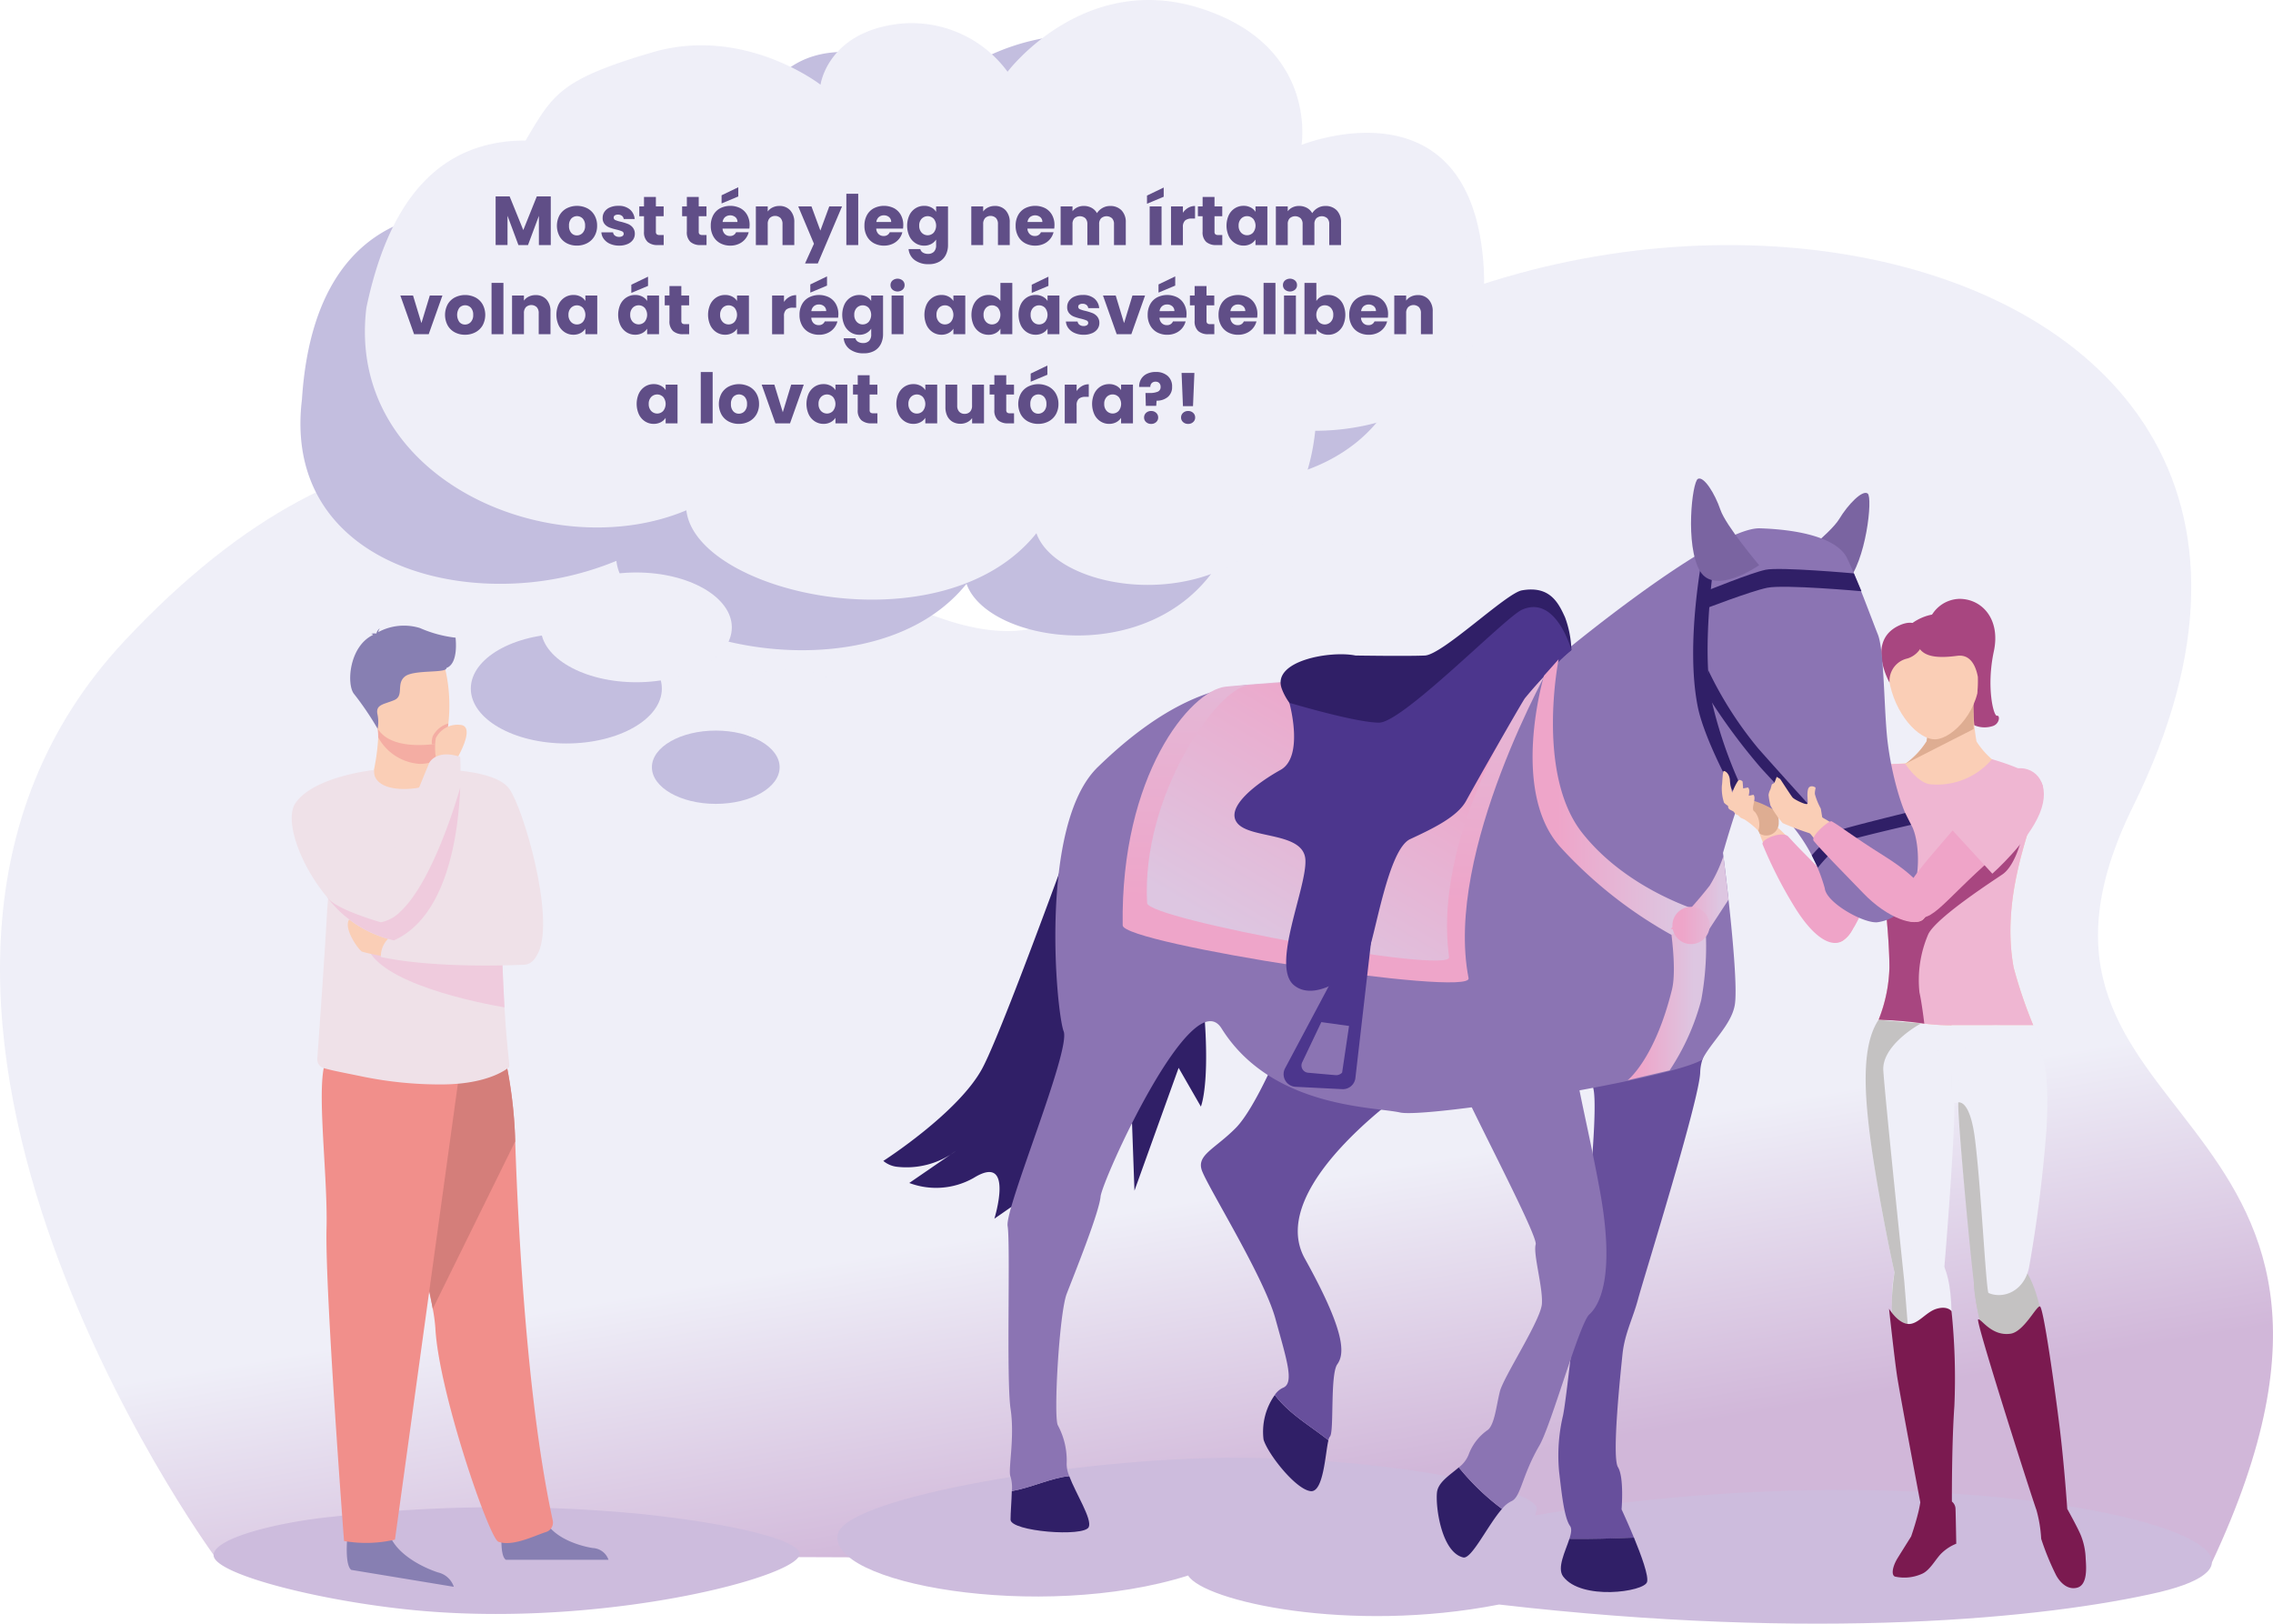 <svg xmlns="http://www.w3.org/2000/svg" xmlns:xlink="http://www.w3.org/1999/xlink" width="80.97mm" height="57.833mm"
    viewBox="0 0 229.52 163.936">
    <defs>
        <linearGradient id="a" x1="155.557" y1="187.315" x2="145.685" y2="129.443" gradientUnits="userSpaceOnUse">
            <stop offset="0" stop-color="#d1b7d9" />
            <stop offset="0.525" stop-color="#efeff8" />
        </linearGradient>
        <linearGradient id="b" x1="167.21" y1="134.324" x2="168.543" y2="79.546" gradientUnits="userSpaceOnUse">
            <stop offset="0.143" stop-color="#eea5c9" />
            <stop offset="0.845" stop-color="#ddc6e1" />
        </linearGradient>
        <linearGradient id="c" x1="176.908" y1="102.484" x2="156.908" y2="136.484" xlink:href="#b" />
        <linearGradient id="d" x1="196.989" y1="135.907" x2="204.919" y2="135.907" xlink:href="#b" />
        <linearGradient id="e" x1="187.393" y1="115.792" x2="204.721" y2="115.792" xlink:href="#b" />
        <linearGradient id="f" x1="201.342" y1="125.763" x2="207.184" y2="125.763" xlink:href="#b" />
        <linearGradient id="g" x1="201.514" y1="128.757" x2="208.434" y2="128.757" xlink:href="#b" />
    </defs>
    <path
        d="M54.205,192.305s-41.823-57.22-8.985-92.294C94.1,47.807,127.36,122,146.188,91.294c31.145-50.789,133.033-37.755,101.859,25.4-16.355,33.135,30.25,28.9,7.941,76.388Z"
        transform="translate(-32.639 -35.314)" fill-rule="evenodd" fill="url(#a)" />
    <path
        d="M54.205,192.305c-.092,1.991,11.642,4.9,21.508,5.692,18.655,1.506,37.806-3.567,37.676-5.828-.067-1.162-5.331-2.85-15.926-3.984a148.814,148.814,0,0,0-31.333.278C61.018,188.963,54.287,190.544,54.205,192.305Z"
        transform="translate(-32.639 -35.314)" fill="#cdbcdd" fill-rule="evenodd" />
    <path
        d="M68.105,193.82c-.765-.593-.33-4.006-.33-4.006s3.565-2.264,4.056,0,3.386,3.723,5.035,4.262a2.208,2.208,0,0,1,1.6,1.452Z"
        transform="translate(-32.639 -35.314)" fill="#877fb2" fill-rule="evenodd" />
    <path
        d="M83.722,192.8c-.765-.467-.33-3.951-.33-3.951s3.566-2.852,4.056-.668,3.386,3.164,5.035,3.431a1.769,1.769,0,0,1,1.6,1.188Z"
        transform="translate(-32.639 -35.314)" fill="#877fb2" fill-rule="evenodd" />
    <path
        d="M76.338,167.458a16.342,16.342,0,0,1,.261,1.925c.332,6.465,5.442,21.246,6.356,21.59,1.414.534,3.641-.6,4.806-.972a1,1,0,0,0,.7-1.134c-2.531-11.634-3.461-28.387-3.8-38.306a44.933,44.933,0,0,0-1.028-8.446S71.172,138.789,71.1,143C71.032,146.718,75.226,161.317,76.338,167.458Z"
        transform="translate(-32.639 -35.314)" fill="#f18f8b" fill-rule="evenodd" />
    <path
        d="M76.338,167.458l8.325-16.9a44.933,44.933,0,0,0-1.028-8.446S71.172,138.789,71.1,143C71.032,146.718,75.226,161.317,76.338,167.458Z"
        transform="translate(-32.639 -35.314)" fill="#d47e7a" fill-rule="evenodd" />
    <path
        d="M79.111,143.012l-6.589,47.752a12.891,12.891,0,0,1-5.144.14s-1.929-25.4-1.768-31.538-1.385-16.43.352-17.564S79.111,143.012,79.111,143.012Z"
        transform="translate(-32.639 -35.314)" fill="#f18f8b" fill-rule="evenodd" />
    <path
        d="M64.678,142.215a.916.916,0,0,0,.66.945c.919.266,1.979.452,4.023.875a38.948,38.948,0,0,0,7.675.771c5.047.033,6.957-1.707,6.957-1.707.218,0-.114-1.052-.414-6.075-.1-1.7-.2-3.857-.269-6.583-.064-2.452-.107-5.366-.111-8.821,0-4.158-6.441-8.631-6.56-8.631v0a2.5,2.5,0,0,1-2.4,1.8c-1.725.113-3.841-.746-3.841-1.738a36.3,36.3,0,0,0-4.225,10.313c-.141.676-.25,1.387-.337,2.137C65.576,127.76,65.829,126.148,64.678,142.215Z"
        transform="translate(-32.639 -35.314)" fill="#efe1e8" fill-rule="evenodd" />
    <path
        d="M76.639,112.989s5.984-.051,7.425,1.969,4.6,12.885,2.95,16.5-4.732-1.5-6.443-3.711S76.639,112.989,76.639,112.989Z"
        transform="translate(-32.639 -35.314)" fill="#efe1e8" fill-rule="evenodd" />
    <path
        d="M76.7,112.076l0,.618s.168,1.935-2.214,2.217-4.156-.355-4.091-1.848a21.739,21.739,0,0,0,.435-3.305,6.849,6.849,0,0,0-.085-1.159l4.616-.092,1.36.222Z"
        transform="translate(-32.639 -35.314)" fill="#faceb6" fill-rule="evenodd" />
    <path
        d="M76.718,108.729l-.018,3.347a3.9,3.9,0,0,1-1.663.367,5.154,5.154,0,0,1-4.21-2.685,6.849,6.849,0,0,0-.085-1.159l4.616-.092Z"
        transform="translate(-32.639 -35.314)" fill="#f4ada3" fill-rule="evenodd" />
    <path
        d="M70.388,107.857c.536,2.882,4.255,2.787,5.863,2.606.452-.05.737-.108.737-.108.51-.136.794-.94.926-1.992a16.372,16.372,0,0,0-.421-5.922c-.529-1.176-1.526-2.448-5.272-1.53S69.7,104.163,70.388,107.857Z"
        transform="translate(-32.639 -35.314)" fill="#faceb6" fill-rule="evenodd" />
    <path
        d="M82.759,121.087s2.314,5.111,2.247,6.644a7.974,7.974,0,0,0-2.247.288C80.949,128.559,82.759,121.087,82.759,121.087Z"
        transform="translate(-32.639 -35.314)" fill="#efe1e8" fill-rule="evenodd" />
    <path
        d="M78.643,99.7a12.383,12.383,0,0,1-3.593-.973,5.48,5.48,0,0,0-4.217.411.966.966,0,0,1,.158-.389.87.87,0,0,0-.333.493c-.029.022-.043.037-.035.043a1.111,1.111,0,0,0-.541.034s.149-.021.2.074a.085.085,0,0,0,.024.026c-2.462,1.19-2.69,5.081-1.9,5.982a30.527,30.527,0,0,1,2.365,3.493,3.723,3.723,0,0,0-.026-1.5c-.173-.954.65-.954,1.69-1.387s.174-1.646,1.084-2.383,4.246-.3,4.2-.867C78.964,102.3,78.643,99.825,78.643,99.7Z"
        transform="translate(-32.639 -35.314)" fill="#877fb2" fill-rule="evenodd" />
    <path d="M69.634,130.662c.977,3.924,11.543,5.95,13.945,6.362-.1-1.7-.2-3.857-.269-6.583Z"
        transform="translate(-32.639 -35.314)" fill="#efcbdd" fill-rule="evenodd" />
    <path d="M71.953,131.937A18.529,18.529,0,0,1,69.2,131.4c-.4-.2-2.245-2.818-1.039-3.489s4.444,2.012,4.444,2.012Z"
        transform="translate(-32.639 -35.314)" fill="#faceb6" fill-rule="evenodd" />
    <path
        d="M85.628,132.714s-8.7.472-14.531-.777a2.507,2.507,0,0,1,1.687-2.434s9.095-1.929,11.28-1.392S85.628,132.714,85.628,132.714Z"
        transform="translate(-32.639 -35.314)" fill="#efe1e8" fill-rule="evenodd" />
    <path
        d="M65.659,125.89a11.663,11.663,0,0,0,6.764,4.37v0a4.844,4.844,0,0,0,.645-2.9,5.818,5.818,0,0,0-.948-2.666,5.9,5.9,0,0,1-.511-1.031c-1.42-3.623-1.209-10.606-1.209-10.606s-6.031.631-7.91,3.316C61.339,118.011,62.807,122.45,65.659,125.89Z"
        transform="translate(-32.639 -35.314)" fill="#efe1e8" fill-rule="evenodd" />
    <path
        d="M76.251,110.463c.452-.05.737-.108.737-.108.51-.136.794-.94.926-1.992a2.525,2.525,0,0,0-1.577,1.289A1.861,1.861,0,0,0,76.251,110.463Z"
        transform="translate(-32.639 -35.314)" fill="#f4ada3" fill-rule="evenodd" />
    <path d="M78.68,112.093s2.083-3.436.464-3.586a2.45,2.45,0,0,0-2.505,1.349,6.638,6.638,0,0,0,.061,2.22Z"
        transform="translate(-32.639 -35.314)" fill="#faceb6" fill-rule="evenodd" />
    <path
        d="M70.742,127.239a4.5,4.5,0,0,0,.355,1.193,5.741,5.741,0,0,0,1.326,1.828v0c5.41-2.442,6.5-10.826,6.688-15.433.074-1.851,0-3.093,0-3.093-2.44-.808-3.126.6-3.126.6s-2.881,6.852-4.376,11.329A12.351,12.351,0,0,0,70.742,127.239Z"
        transform="translate(-32.639 -35.314)" fill="#efe1e8" fill-rule="evenodd" />
    <path
        d="M65.659,125.89a11.663,11.663,0,0,0,6.764,4.37v0c5.41-2.442,6.5-10.826,6.688-15.433,0,0-2.56,9.285-6.043,12.529a3.8,3.8,0,0,1-1.971,1.078s-4.394-1.242-5.315-2.411A.527.527,0,0,0,65.659,125.89Z"
        transform="translate(-32.639 -35.314)" fill="#efcbdd" fill-rule="evenodd" />
    <path
        d="M187.648,188.314l.166-.651c0-2.092-14.915-5.163-30.524-5.163s-38.679,3.91-40.012,7.575c-1.556,5.109,20.462,9.036,35.333,4.314,1.6,2.595,16.259,5.889,31.4,2.928,32.081,3.71,55.277,1.4,66.713-1.257C270.5,191.276,231.387,180.969,187.648,188.314Z"
        transform="translate(-32.639 -35.314)" fill="#cdbcdd" fill-rule="evenodd" />
    <path
        d="M223.326,112.688c-1.26-.365-3.314,3.268-4.429,7.45-1.938,7.267-3.633,9.346-1.462,10.2,1.97.772,2.89-2.154,5.375-8.119C224.754,117.552,225.936,113.444,223.326,112.688Z"
        transform="translate(-32.639 -35.314)" fill="#efa4c8" fill-rule="evenodd" />
    <path
        d="M218.8,130.232c-.95.733-3.205-.62-4.793-3.47-1.832-3.285-4.541-7.935-3.673-8.547,1.186-.838,3.819,2.942,6.441,5.559C219.435,126.423,220.771,128.716,218.8,130.232Z"
        transform="translate(-32.639 -35.314)" fill="#faceb6" fill-rule="evenodd" />
    <path
        d="M218.8,130.232c-.95.733-2.743.225-4.939-3.325a44.048,44.048,0,0,1-3.239-6.341c-.215-.507,2.025-1.415,2.6-.777,1.5,1.655,2.292,2.306,3.949,4.122C219.8,126.788,220.771,128.716,218.8,130.232Z"
        transform="translate(-32.639 -35.314)" fill="#efa4c8" fill-rule="evenodd" />
    <path
        d="M227.3,98.479a3.349,3.349,0,0,1,3.19-2.7c2.28-.005,4.179,2.037,3.48,5.3-.776,3.614-.024,6.573.315,6.5s.284.858-.472,1.058a2.635,2.635,0,0,1-3.4-2.26,7.674,7.674,0,0,0-1.65-3.972Z"
        transform="translate(-32.639 -35.314)" fill="#a84680" fill-rule="evenodd" />
    <path
        d="M222.332,138.281c-.615,1.6-1.085,3.1-.87,3.926.624,2.418,7.764,4.467,7.764,4.467h.472v-7.839C226.946,138.835,225.083,138.281,222.332,138.281Z"
        transform="translate(-32.639 -35.314)" fill="#efeff8" fill-rule="evenodd" />
    <path
        d="M221.8,140.745c-.913,1.664-.871,4.66-.417,8.559.618,5.314,2.362,13.777,2.578,14.531.985,3.443,4.376,3.3,4.894.563.143-.754,1.3-16.026,1.114-17.724a18.42,18.42,0,0,0-2.342-6.7C226.71,138.574,223.157,138.264,221.8,140.745Z"
        transform="translate(-32.639 -35.314)" fill="#efeff8" fill-rule="evenodd" />
    <path
        d="M238.529,114.367c-.487-1.1-3.009-1.584-4.163-1.928a30.678,30.678,0,0,0-4.668-.472s-5.52.553-6.716.509c-.5-.019-.877,1.8-1.072,2.32-1.092,2.914-2.391,6.3.346,8.668.624.539,1.17,6.687,1.17,9.536a15.245,15.245,0,0,1-1.094,5.281c2.751,0,4.614.554,7.366.554h8.254A46.927,46.927,0,0,1,235.969,133C234.366,124.237,239.265,116.027,238.529,114.367Z"
        transform="translate(-32.639 -35.314)" fill="#faceb6" fill-rule="evenodd" />
    <path
        d="M229.7,167.705c-.141-5.281-1.6-6.319-3.492-6.317-3.019,0-2.515,5.639-2.468,7.353.046,1.677,2.33,15.287,2.917,17.451H229.3C229.65,182.5,229.813,172.03,229.7,167.705Z"
        transform="translate(-32.639 -35.314)" fill="#efeff8" fill-rule="evenodd" />
    <path
        d="M232.22,110.176a22.016,22.016,0,0,1-.317-4.385h-4.41a21.957,21.957,0,0,1-.318,4.385,8.282,8.282,0,0,1-2.146,2.263h9.337A8.282,8.282,0,0,1,232.22,110.176Z"
        transform="translate(-32.639 -35.314)" fill="#faceb6" fill-rule="evenodd" />
    <path
        d="M238.529,114.367c-.487-1.1-3.591-2.056-4.746-2.4a7.259,7.259,0,0,1-6.219,2.534c-1.293-.134-2.535-2.062-2.535-2.062-.679-.026-1.562.054-2.047.037-.5-.019-.877,1.8-1.072,2.32-1.092,2.914-2.391,6.3.346,8.668.624.539,1.17,6.687,1.17,9.536a15.245,15.245,0,0,1-1.094,5.281c2.751,0,4.614.554,7.366.554h8.254A46.927,46.927,0,0,1,235.969,133C234.366,124.237,239.265,116.027,238.529,114.367Z"
        transform="translate(-32.639 -35.314)" fill="#efb6d2" fill-rule="evenodd" />
    <path
        d="M241.246,187.488c.026-1.85-1.741-16.422-2.183-18.183s-1.282-8.416-5.469-7.091c-1.806.571-2.178,1.887-.815,7.313,1.11,4.412,4.394,14.805,5.864,18.5A10.542,10.542,0,0,0,241.246,187.488Z"
        transform="translate(-32.639 -35.314)" fill="#c4c2c2" fill-rule="evenodd" />
    <path d="M229.7,138.835v7.839h.471s8.029-1.5,8.653-3.914c.215-.829-.255-2.322-.87-3.925Z"
        transform="translate(-32.639 -35.314)" fill="#efeff8" fill-rule="evenodd" />
    <path
        d="M238.349,140.776c1.014,1.6,1.154,4.6.939,8.517a140.109,140.109,0,0,1-1.767,14.023c-.773,3.5-4.822,3.541-5.507.843-.189-.745-1.725-15.806-1.64-17.512s.083-4.823,1.193-6.78C232.392,138.41,236.84,138.381,238.349,140.776Z"
        transform="translate(-32.639 -35.314)" fill="#efeff8" fill-rule="evenodd" />
    <path
        d="M231.925,107.505c-.031-.924-.022-1.714-.022-1.714h-4.41a21.957,21.957,0,0,1-.318,4.385,8.282,8.282,0,0,1-2.146,2.263l6.9-3.512Z"
        transform="translate(-32.639 -35.314)" fill="#dead92" fill-rule="evenodd" />
    <path
        d="M232.491,103.44c.189,3.458-2.624,6.424-4.389,6.521-1.719.094-4.2-2.607-4.721-6.08-.513-3.426,1.45-5.785,4.064-5.927S232.3,99.981,232.491,103.44Z"
        transform="translate(-32.639 -35.314)" fill="#faceb6" fill-rule="evenodd" />
    <path
        d="M226.422,100.742c.569.858,1.782,1.063,3.852.788,1.482-.2,1.928,1.313,2.083,2.119a12.657,12.657,0,0,1-.054,1.645s2.088-3.051-1.144-6.7c-2.245-2.535-5.242-.658-5.746-.077C225.212,98.748,226.148,100.33,226.422,100.742Z"
        transform="translate(-32.639 -35.314)" fill="#a84680" fill-rule="evenodd" />
    <path
        d="M226.916,99.655a2.373,2.373,0,0,1-1.663,2.142,2.31,2.31,0,0,0-1.813,2.435s-2.366-4.134.881-5.724C226.394,97.5,226.936,99.175,226.916,99.655Z"
        transform="translate(-32.639 -35.314)" fill="#a84680" fill-rule="evenodd" />
    <path
        d="M234.937,113.556c-2.224.879-4.611,7.954-8.256,10.037-3.281,1.874-5.057-1.851-5.616-2.682-.543-.807-.032-3.517,0-3.67-.652,2.233-.8,4.5,1.193,6.223.624.539,1.17,6.687,1.17,9.536a15.245,15.245,0,0,1-1.094,5.281,38.779,38.779,0,0,1,4.615.385s-.243-2.071-.486-3.134a11.7,11.7,0,0,1,.9-5.924c.9-1.758,6.91-5.61,7.508-6.032C237.354,121.822,238.575,112.118,234.937,113.556Z"
        transform="translate(-32.639 -35.314)" fill="#a84680" fill-rule="evenodd" />
    <path
        d="M233.369,165.612c-.285-1.911-.715-10.5-1.29-15.188-.424-3.457-1.282-3.845-1.7-3.811v.037c-.079,1.689,1.252,15.718,1.585,18.233a23.1,23.1,0,0,0,.82,4.644c1.11,4.412,4.394,14.805,5.864,18.5.219-.021.985-.07,1.275-.115l.6-.2s-3.459-11.947-5.387-17.788C234.625,168.405,233.584,167.052,233.369,165.612Z"
        transform="translate(-32.639 -35.314)" fill="#c4c2c2" fill-rule="evenodd" />
    <path
        d="M222.81,143.4c-.14-2.166,2.6-4.1,3.845-4.769-1.743-.11-4.323-.351-4.323-.351-1.7,2.537-1.407,7.124-.953,11.023.61,5.241,2.311,13.532,2.565,14.482a20.315,20.315,0,0,0-.206,4.955c.046,1.677,2.33,15.287,2.917,17.451l-1.726-21.475S223.006,146.388,222.81,143.4Z"
        transform="translate(-32.639 -35.314)" fill="#c4c2c2" fill-rule="evenodd" />
    <path
        d="M243.245,192.686a6.85,6.85,0,0,0-.461-2.286c-.272-.718-1.4-2.737-1.4-2.737s-.283-4.259-.758-8.146-1.645-12.224-2-12.3-1.622,2.563-2.966,2.757c-1.951.283-2.975-1.566-3.275-1.447s5.537,18.336,5.89,19.254a13.593,13.593,0,0,1,.477,2.9,26.538,26.538,0,0,0,1.511,3.687c.132.242.874,1.544,2.091,1.258C243.469,195.363,243.3,193.505,243.245,192.686Z"
        transform="translate(-32.639 -35.314)" fill="#7b1a50" fill-rule="evenodd" />
    <path d="M210.328,119.481l-.8-1.627-.764-2.127s3.64.651,3.485,2.613A1.258,1.258,0,0,1,210.328,119.481Z"
        transform="translate(-32.639 -35.314)" fill="#dead92" fill-rule="evenodd" />
    <path
        d="M221.68,112.659c1.735-.6,3.119.183,3.332,3.336s-1.617,7.581-1.617,7.581l-5.673-2.215S220.04,113.221,221.68,112.659Z"
        transform="translate(-32.639 -35.314)" fill="#efb6d2" fill-rule="evenodd" />
    <path
        d="M213.347,92.35s4.129-3.166,5.014-4.638,2.357-2.981,2.876-2.564-.155,6.872-2.171,9.039S213.347,92.35,213.347,92.35Z"
        transform="translate(-32.639 -35.314)" fill="#7a64a1" fill-rule="evenodd" />
    <path
        d="M166.779,180.733c-.32,1.3-.483,5.267-1.786,5.138-1.489-.148-4.319-3.724-4.766-5.213a6.415,6.415,0,0,1,1.14-4.5C162.788,178.062,164.927,179.254,166.779,180.733Z"
        transform="translate(-32.639 -35.314)" fill="#301f67" fill-rule="evenodd" />
    <path
        d="M153.971,153.4c-.446-1.491,1.341-2.086,3.426-4.172s4.767-8.738,4.767-8.738l13.553,4.122s-15.49,10.277-11.319,17.779,4.021,9.626,3.277,10.669-.3,6.852-.745,7.3a.871.871,0,0,0-.151.373c-1.852-1.479-3.991-2.671-5.412-4.58a1.981,1.981,0,0,1,.8-.708c1.191-.448.447-2.681-.745-7S154.418,154.891,153.971,153.4Z"
        transform="translate(-32.639 -35.314)" fill="#674f9c" fill-rule="evenodd" />
    <path
        d="M143.473,112.785s-9.234,25.842-11.618,30.348-10.022,9.395-10.022,9.395a2.617,2.617,0,0,0,1.306.583,8.349,8.349,0,0,0,6.035-1.6l-4.719,3.244a7.677,7.677,0,0,0,6.506-.512c4.172-2.583,2.086,4.119,2.086,4.119l13.9-9.653.246,6.823,4.46-12.4,2.246,3.909s1.194-2.78,0-12.858S143.473,112.785,143.473,112.785Z"
        transform="translate(-32.639 -35.314)" fill="#301f67" fill-rule="evenodd" />
    <path
        d="M191.18,189.392c-.63-.87-.889-3.693-1.106-5.472a17.555,17.555,0,0,1,.38-5.629c.384-1.655,1.572-13.354,1.815-14.79.227-1.347,1.894-16.276,1.237-18.37,3.5-1.876,7.464-2.563,11.3-3.475a4.7,4.7,0,0,0-.486,1.918c-.046,2.685-5.753,20.939-6.273,22.9s-1.357,3.481-1.574,5.576-1.092,10.375-.456,11.4.363,4.26.363,4.26.619,1.326,1.252,2.862c-2.172.083-4.345.155-6.522.126C191.29,190.132,191.374,189.66,191.18,189.392Z"
        transform="translate(-32.639 -35.314)" fill="#674f9c" fill-rule="evenodd" />
    <path
        d="M197.633,190.564c.745,1.806,1.51,3.9,1.317,4.491-.324.987-6.634,1.876-8.469-.568-.651-.869.23-2.551.63-3.8C193.288,190.719,195.461,190.647,197.633,190.564Z"
        transform="translate(-32.639 -35.314)" fill="#301f67" fill-rule="evenodd" />
    <path
        d="M142.58,189.491c-.447,1.043-7.9.448-7.9-.745,0-.715.107-1.909.128-2.883,1.974-.347,4.118-1.378,5.8-1.507C141.282,186.138,142.928,188.677,142.58,189.491Z"
        transform="translate(-32.639 -35.314)" fill="#301f67" fill-rule="evenodd" />
    <path
        d="M134.685,184.427c-.3-.6.448-3.872,0-6.852s0-16.681-.3-18.468,6.4-17.724,5.659-19.661-2.532-20.853,3.426-26.661,11.171-8.192,15.789-8.341,23.831,3.575,26.661.745,19.809-16.681,24.427-16.532,7.894,1.19,8.787,2.978,2.532,6.256,3.128,7.745.6,6.553.894,9.979,1.421,7.6,2.462,9.234,1.559,9.087-3.356,9.831c-1.325.2-5.213-1.936-5.362-3.425a17.3,17.3,0,0,0-4.021-7.151c-1.49-1.19-4.171-2.382-4.618-1.488s-1.638,5.064-1.638,5.064,1.638,12.66,1.192,15.341c-.336,2.009-2.381,3.751-3.3,5.55-3.472,2.022-27.826,5.919-30.507,5.322s-13-.456-18.022-8.489c-2.979-4.766-12.065,15.341-12.214,16.981s-2.681,7.892-3.425,9.829-1.341,12.362-.894,13.255a7.477,7.477,0,0,1,.894,3.874,3.1,3.1,0,0,0,.269,1.269c-1.684.129-3.828,1.16-5.8,1.507A3.948,3.948,0,0,0,134.685,184.427Z"
        transform="translate(-32.639 -35.314)" fill="#8b74b3" fill-rule="evenodd" />
    <path
        d="M180.392,192.564c-2.178-.514-2.8-5.032-2.655-6.538.1-1.05,1.293-1.767,2.208-2.556a24.244,24.244,0,0,0,4.362,4.193C182.871,189.3,181.233,192.762,180.392,192.564Z"
        transform="translate(-32.639 -35.314)" fill="#301f67" fill-rule="evenodd" />
    <path
        d="M189.371,102.148s-10.963,19.123-8.439,31.932c.385,1.959-34.9-3.473-34.928-5.333-.224-15.151,6.827-23.706,10.377-24.1S189.371,102.148,189.371,102.148Z"
        transform="translate(-32.639 -35.314)" fill-rule="evenodd" fill="url(#b)" />
    <path
        d="M195.911,135.485s-2.966,3.742-3.973,4.946.59,6.1,2.228,14.96-.056,11.753-1.047,12.643-3.837,11.168-5.037,13.228c-1.8,3.092-1.856,5.222-2.844,5.632a2.819,2.819,0,0,0-.931.769,24.244,24.244,0,0,1-4.362-4.193,3,3,0,0,0,.978-1.251,5.22,5.22,0,0,1,1.98-2.551c.66-.594.827-2.4,1.188-3.858s4.123-7.182,4.243-8.841-.9-5.048-.626-6.008-7.857-16.106-7.988-17.331,5.2-13.215,5.2-13.215Z"
        transform="translate(-32.639 -35.314)" fill="#8b74b3" fill-rule="evenodd" />
    <path
        d="M188.425,102.947s-11.331,15.383-9.461,29.007c.243,1.77-30.4-3.8-30.493-5.46-.6-10.825,7.034-21.648,10.212-22S188.425,102.947,188.425,102.947Z"
        transform="translate(-32.639 -35.314)" fill-rule="evenodd" fill="url(#c)" />
    <path
        d="M169.517,101.5c-2.532-.517-8.489.526-7.447,3.355s5.028,5.7,8.765,5.457,9.7-8.435,11.789-10.074,2.92-1.67,4.29-1.207,2.708,3.27,2.708,3.27l1.691-1.354a10.274,10.274,0,0,0-.646-3.315c-.689-1.52-1.564-3.2-4.35-2.712-1.587.278-8.012,6.5-9.8,6.58S169.517,101.5,169.517,101.5Z"
        transform="translate(-32.639 -35.314)" fill="#301f67" fill-rule="evenodd" />
    <path
        d="M162.835,106.271s1.525,5.433-.886,6.775-5.688,3.809-4.348,5.4,6.7.849,6.853,3.68-3.5,10.725-1.155,12.66,6.714-1.638,7.46-3.277,2.035-10.426,4.269-11.468,4.767-2.234,5.66-3.873,5.051-8.953,5.908-10.326a42.007,42.007,0,0,1,4.717-4.9s-1.539-5.623-5-4.06c-1.69.765-12.033,11.394-14.417,11.394S162.835,106.271,162.835,106.271Z"
        transform="translate(-32.639 -35.314)" fill="#4c368d" fill-rule="evenodd" />
    <path
        d="M216.2,122.914a17.725,17.725,0,0,1,2.563-2.578c.67-.326,6.856-1.743,6.856-1.743l-.6-1.192s-6.108,1.491-6.778,1.789a17.937,17.937,0,0,0-2.656,2.483Z"
        transform="translate(-32.639 -35.314)" fill="#301f67" fill-rule="evenodd" />
    <path
        d="M205.974,90.226s-1.788,10.842-.341,16.5a44.866,44.866,0,0,0,3.475,9.393l-.844.238s-3.475-6.063-4.2-9.732c-1.291-6.553.574-15.648.574-15.648Z"
        transform="translate(-32.639 -35.314)" fill="#301f67" fill-rule="evenodd" />
    <path
        d="M218.244,119.8s-4.062-4.405-8.026-8.872a37.815,37.815,0,0,1-5.1-7.979v2.689a60.451,60.451,0,0,0,5.28,7.149c2.68,2.98,7.347,7.551,7.347,7.551Z"
        transform="translate(-32.639 -35.314)" fill="#301f67" fill-rule="evenodd" />
    <path
        d="M210.275,92.379s-3.362-3.97-3.916-5.6-1.669-3.414-2.266-3.117-1.306,6.748.2,9.3S210.275,92.379,210.275,92.379Z"
        transform="translate(-32.639 -35.314)" fill="#7a64a1" fill-rule="evenodd" />
    <path
        d="M204.721,127.434a29.831,29.831,0,0,1-.3,8.863,23.668,23.668,0,0,1-3.191,7.09l-4.239.994s2.733-2.1,4.475-9.144c.6-2.432-.379-7.8-.379-7.8Z"
        transform="translate(-32.639 -35.314)" fill-rule="evenodd" fill="url(#d)" />
    <path
        d="M204.721,127.434S197.1,125.363,192.4,119.4s-2.374-17.525-2.374-17.525l-1.477,1.658s-3.472,11.575,1.628,17.282a44.383,44.383,0,0,0,11.244,8.891Z"
        transform="translate(-32.639 -35.314)" fill-rule="evenodd" fill="url(#e)" />
    <path d="M201.342,129.1a41.523,41.523,0,0,0,3.935-4.368,14.528,14.528,0,0,0,1.39-2.987l.517,4.4-2.381,3.641Z"
        transform="translate(-32.639 -35.314)" fill-rule="evenodd" fill="url(#f)" />
    <path d="M205.275,128.757a1.881,1.881,0,1,1-1.881-1.881A1.88,1.88,0,0,1,205.275,128.757Z"
        transform="translate(-32.639 -35.314)" fill-rule="evenodd" fill="url(#g)" />
    <path
        d="M220.605,95.008l-.764-1.8s-7.442-.67-8.907-.369-6.061,2.173-6.061,2.173l-.2,1.818s4.7-1.818,6.415-2.172S220.605,95.008,220.605,95.008Z"
        transform="translate(-32.639 -35.314)" fill="#301f67" fill-rule="evenodd" />
    <path
        d="M167.5,143.869l-2.772-.244a.734.734,0,0,1-.6-1.047l1.934-4.065,2.8.389-.7,4.709a.832.832,0,0,1-.671.258Zm2.357-14.7L162.389,143.2a1.274,1.274,0,0,0,1.072,1.844l4.714.238a1.271,1.271,0,0,0,1.331-1.16l.057-.488,1.632-14.168Z"
        transform="translate(-32.639 -35.314)" fill="#4c368d" fill-rule="evenodd" />
    <path
        d="M226.87,128.1c-.8.853-3.569-.166-6.057-2.754-2.869-2.981-7.052-7.184-6.306-7.91,1.019-.99,4.876,2.369,8.392,4.581C226.461,124.259,228.524,126.333,226.87,128.1Z"
        transform="translate(-32.639 -35.314)" fill="#faceb6" fill-rule="evenodd" />
    <path
        d="M238.689,114.23c.986,1.092-1.292,4.63-4.559,7.468-5.677,4.934-6.711,7.473-8.614,5.682-1.724-1.625.49-3.748,4.687-8.681C233.485,114.841,236.648,111.967,238.689,114.23Z"
        transform="translate(-32.639 -35.314)" fill="#efa4c8" fill-rule="evenodd" />
    <path
        d="M226.87,128.1c-.8.853-3.6-.022-6.087-2.61-2.077-2.159-4.178-4.262-5-5.272-.374-.457,1.563-2.124,1.812-1.981,1.01.576,1.881,1.355,5.4,3.566C226.549,124.046,228.524,126.333,226.87,128.1Z"
        transform="translate(-32.639 -35.314)" fill="#efa4c8" fill-rule="evenodd" />
    <path
        d="M236.407,112.884c1.828-.142,3.394,1.619,2.2,4.544s-4.788,6.1-4.788,6.1l-4.119-4.486S232.676,113.176,236.407,112.884Z"
        transform="translate(-32.639 -35.314)" fill="#efb6d2" fill-rule="evenodd" />
    <path
        d="M216.658,117.932l-.159-.972a6.691,6.691,0,0,1-.6-1.477c-.008-.358.094-.572.064-.642s-.649-.374-.771.231.063,1.25-.057,1.4-1.3-.423-1.484-.636-1.2-1.8-1.257-1.872l-.348-.214-.23.6-.265.164-.129.475a1.721,1.721,0,0,0-.2.586,7.037,7.037,0,0,0,.194,1.076,10.874,10.874,0,0,0,1.233,1.769,29.9,29.9,0,0,0,2.819,1.058Z"
        transform="translate(-32.639 -35.314)" fill="#faceb6" fill-rule="evenodd" />
    <path
        d="M210.188,119.2a7.79,7.79,0,0,0-1.391-1.143l-.384-.175-.27-.256-.234-.1-.241-.289-.318-.16c-.292-.166-.165-.36-.25-.419a2,2,0,0,1-.372-.294,4.578,4.578,0,0,1-.217-1.745c.049-.2.062-1.431.187-1.456s.543.207.619.87a5.142,5.142,0,0,0,.236,1.319,5.774,5.774,0,0,1,.575-1.187c.13-.178.347-.078.473.056l.055.7.486-.1c.243.225.086.677.082.84l.476-.1c.354.4-.363,1.5.131,1.712A2.05,2.05,0,0,1,210.188,119.2Z"
        transform="translate(-32.639 -35.314)" fill="#faceb6" fill-rule="evenodd" />
    <path
        d="M230.1,187.639a.961.961,0,0,0-.366-.718c0-1.231,0-6.081.252-9.665a65.721,65.721,0,0,0-.288-9.553s-.375-.569-1.488-.251-1.908,1.644-2.938,1.535-1.885-1.535-1.885-1.535.53,4.876.795,6.677,2.345,12.78,2.363,12.876c-.048.291-.108.624-.2,1-.194.794-.469,1.7-.726,2.439-.37.592-.876,1.4-1.337,2.14-.556.887-.69,1.75-.3,1.911a4.367,4.367,0,0,0,2.718-.271c.85-.351,1.426-1.58,2.056-2.147a4.58,4.58,0,0,1,1.42-.9S230.122,188.126,230.1,187.639Z"
        transform="translate(-32.639 -35.314)" fill="#7b1a50" fill-rule="evenodd" />
    <path
        d="M113.634,100.964c6.323,0,12.743-1.9,16.6-6.706,1.072,3.044,5.879,5.218,11.235,5.218,7.332,0,15.693-4.072,16.917-15.561,5.715,0,18.838-3.826,16.51-20.336-1.539-10.914-9.831-12.763-15.275-12.763a23.078,23.078,0,0,0-4.834.486s5.508-7.992-6.345-11.8a36.847,36.847,0,0,0-7.048-.667A22.112,22.112,0,0,0,126,45.587a8.718,8.718,0,0,0-8.118-5.037,11.951,11.951,0,0,0-1.4.085c-7.2.846-8.048,8.338-8.048,8.338a16.26,16.26,0,0,0-10.411-3.712,17.747,17.747,0,0,0-5.04.749c-9.314,2.752-8.891,11.219-8.891,11.219S64.676,51.722,63.128,75.645c-1.55,12.713,8.94,18.613,19.985,18.613a30.641,30.641,0,0,0,11.766-2.316C95.45,96.936,104.438,100.964,113.634,100.964Z"
        transform="translate(-32.639 -35.314)" fill="#c3bedf" fill-rule="evenodd" />
    <path
        d="M89.824,110.38c5.327,0,9.646-2.481,9.646-5.542S95.151,99.3,89.824,99.3s-9.644,2.482-9.644,5.541S84.5,110.38,89.824,110.38Z"
        transform="translate(-32.639 -35.314)" fill="#c3bedf" fill-rule="evenodd" />
    <path
        d="M104.915,116.478c3.561,0,6.448-1.658,6.448-3.7s-2.887-3.7-6.448-3.7-6.449,1.659-6.449,3.7S101.353,116.478,104.915,116.478Z"
        transform="translate(-32.639 -35.314)" fill="#c3bedf" fill-rule="evenodd" />
    <path
        d="M115.493,43.867s-7.713-6.008-17.027-3.256S88.483,44.833,85.709,49.5c-8.991,0-13.885,6.409-16.075,16.889C67.517,83.746,88.4,92.551,101.945,86.836c.964,8.427,25.9,14.1,35.35,2.316,2.54,7.209,26.036,9.538,28.153-10.343,5.715,0,19.112-2.24,16.784-18.751s-18.171-10.114-18.171-10.114,1.695-9.967-10.159-13.777-19.523,6.39-19.523,6.39a12.009,12.009,0,0,0-10.99-4.835C116.192,38.568,115.493,43.867,115.493,43.867Z"
        transform="translate(-32.639 -35.314)" fill="#efeff8" fill-rule="evenodd" />
    <path
        d="M87.246,98.656c0,3.059,4.319,5.541,9.645,5.541s9.645-2.482,9.645-5.541-4.319-5.541-9.645-5.541S87.246,95.6,87.246,98.656Z"
        transform="translate(-32.639 -35.314)" fill="#efeff8" fill-rule="evenodd" />
    <path
        d="M105.532,106.592c0,2.045,2.887,3.7,6.449,3.7s6.449-1.659,6.449-3.7-2.888-3.706-6.449-3.706S105.532,104.545,105.532,106.592Z"
        transform="translate(-32.639 -35.314)" fill="#efeff8" fill-rule="evenodd" />
    <path d="M88.254,55.144v4.914h-1.2V57.111l-1.1,2.947h-.966L83.886,57.1v2.954h-1.2V55.144H84.1l1.379,3.4,1.365-3.4Z"
        transform="translate(-32.639 -35.314)" fill="#604e87" />
    <path
        d="M89.86,59.869a1.8,1.8,0,0,1-.721-.7,2.26,2.26,0,0,1,0-2.124,1.8,1.8,0,0,1,.728-.7,2.313,2.313,0,0,1,2.072,0,1.81,1.81,0,0,1,.728.7,2.078,2.078,0,0,1,.266,1.06,2.052,2.052,0,0,1-.27,1.061,1.824,1.824,0,0,1-.735.7,2.2,2.2,0,0,1-1.039.245A2.162,2.162,0,0,1,89.86,59.869Zm1.617-1.043a1,1,0,0,0,.242-.722,1.015,1.015,0,0,0-.235-.72.8.8,0,0,0-1.158,0,1.027,1.027,0,0,0-.231.724,1.04,1.04,0,0,0,.227.722.737.737,0,0,0,.571.252A.78.78,0,0,0,91.477,58.826Z"
        transform="translate(-32.639 -35.314)" fill="#604e87" />
    <path
        d="M94.252,59.938a1.551,1.551,0,0,1-.629-.479,1.254,1.254,0,0,1-.259-.682h1.183a.453.453,0,0,0,.189.328.666.666,0,0,0,.412.126.584.584,0,0,0,.347-.087.267.267,0,0,0-.052-.476,3.589,3.589,0,0,0-.568-.178,5.47,5.47,0,0,1-.7-.207,1.2,1.2,0,0,1-.483-.343.929.929,0,0,1-.2-.633,1.074,1.074,0,0,1,.185-.613,1.252,1.252,0,0,1,.546-.437,2.079,2.079,0,0,1,.858-.161,1.72,1.72,0,0,1,1.158.363,1.416,1.416,0,0,1,.487.967H95.618a.476.476,0,0,0-.179-.322.615.615,0,0,0-.4-.12.549.549,0,0,0-.321.081.257.257,0,0,0-.112.221.271.271,0,0,0,.178.252,2.939,2.939,0,0,0,.557.168,6.055,6.055,0,0,1,.707.22,1.22,1.22,0,0,1,.479.35.991.991,0,0,1,.214.648,1.024,1.024,0,0,1-.193.612,1.265,1.265,0,0,1-.553.423,2.106,2.106,0,0,1-.836.155A2.247,2.247,0,0,1,94.252,59.938Z"
        transform="translate(-32.639 -35.314)" fill="#604e87" />
    <path
        d="M99.656,59.042v1.016h-.609a1.488,1.488,0,0,1-1.015-.319,1.318,1.318,0,0,1-.364-1.039V57.146h-.476v-.994h.476V55.2h1.2v.952h.784v.994h-.784v1.567a.333.333,0,0,0,.084.253.413.413,0,0,0,.28.076Z"
        transform="translate(-32.639 -35.314)" fill="#604e87" />
    <path
        d="M103.982,59.042v1.016h-.609a1.488,1.488,0,0,1-1.015-.319,1.314,1.314,0,0,1-.364-1.039V57.146h-.476v-.994h.476V55.2h1.2v.952h.784v.994h-.784v1.567a.33.33,0,0,0,.084.253.411.411,0,0,0,.28.076Z"
        transform="translate(-32.639 -35.314)" fill="#604e87" />
    <path
        d="M108.308,58.392H105.6a.818.818,0,0,0,.234.556.715.715,0,0,0,.508.193.629.629,0,0,0,.623-.378h1.274a1.758,1.758,0,0,1-.994,1.175,2.055,2.055,0,0,1-.861.176,2.1,2.1,0,0,1-1.022-.245,1.743,1.743,0,0,1-.7-.7,2.157,2.157,0,0,1-.252-1.064,2.191,2.191,0,0,1,.248-1.063,1.715,1.715,0,0,1,.7-.7,2.273,2.273,0,0,1,2.037-.008,1.717,1.717,0,0,1,.69.68,2.065,2.065,0,0,1,.248,1.029A3.051,3.051,0,0,1,108.308,58.392Zm-1.12-3.242-1.687.707v-.825l1.687-.812Zm-.084,2.577a.614.614,0,0,0-.21-.49.838.838,0,0,0-1.033-.008.784.784,0,0,0-.255.5Z"
        transform="translate(-32.639 -35.314)" fill="#604e87" />
    <path
        d="M112.435,56.554a1.735,1.735,0,0,1,.409,1.221v2.283h-1.19V57.937a.857.857,0,0,0-.2-.609.8.8,0,0,0-1.092,0,.857.857,0,0,0-.2.609v2.121h-1.2V56.152h1.2v.517a1.257,1.257,0,0,1,.49-.409,1.56,1.56,0,0,1,.693-.151A1.421,1.421,0,0,1,112.435,56.554Z"
        transform="translate(-32.639 -35.314)" fill="#604e87" />
    <path d="M117.667,56.152l-2.45,5.761h-1.288l.9-1.988-1.589-3.773h1.337l.9,2.443.9-2.443Z"
        transform="translate(-32.639 -35.314)" fill="#604e87" />
    <path d="M119.3,54.877v5.181h-1.2V54.877Z" transform="translate(-32.639 -35.314)" fill="#604e87" />
    <path
        d="M123.827,58.392h-2.709a.809.809,0,0,0,.234.556.714.714,0,0,0,.507.193.628.628,0,0,0,.623-.378h1.274a1.749,1.749,0,0,1-.353.693,1.768,1.768,0,0,1-.641.482,2.048,2.048,0,0,1-.861.176,2.1,2.1,0,0,1-1.022-.245,1.747,1.747,0,0,1-.7-.7,2.147,2.147,0,0,1-.253-1.064,2.18,2.18,0,0,1,.249-1.063,1.709,1.709,0,0,1,.7-.7,2.273,2.273,0,0,1,2.037-.008,1.714,1.714,0,0,1,.689.68,2.055,2.055,0,0,1,.249,1.029A3.3,3.3,0,0,1,123.827,58.392Zm-1.2-.665a.617.617,0,0,0-.21-.49.772.772,0,0,0-.526-.182.761.761,0,0,0-.507.174.775.775,0,0,0-.255.5Z"
        transform="translate(-32.639 -35.314)" fill="#604e87" />
    <path
        d="M126.686,56.264a1.229,1.229,0,0,1,.48.441v-.553h1.2v3.9a2.2,2.2,0,0,1-.213.976,1.63,1.63,0,0,1-.651.7,2.114,2.114,0,0,1-1.088.258A2.268,2.268,0,0,1,125,61.573a1.549,1.549,0,0,1-.616-1.11h1.183a.57.57,0,0,0,.266.354.977.977,0,0,0,.519.13.815.815,0,0,0,.591-.214.915.915,0,0,0,.221-.682V59.5a1.329,1.329,0,0,1-.483.444,1.455,1.455,0,0,1-.722.172,1.6,1.6,0,0,1-.875-.249,1.715,1.715,0,0,1-.619-.707,2.571,2.571,0,0,1,0-2.117,1.694,1.694,0,0,1,.619-.7,1.616,1.616,0,0,1,.875-.245A1.5,1.5,0,0,1,126.686,56.264Zm.231,1.133a.843.843,0,0,0-1.211,0,.965.965,0,0,0-.248.7.989.989,0,0,0,.248.71.833.833,0,0,0,1.211,0,1.13,1.13,0,0,0,0-1.415Z"
        transform="translate(-32.639 -35.314)" fill="#604e87" />
    <path
        d="M134.19,56.554a1.735,1.735,0,0,1,.409,1.221v2.283h-1.19V57.937a.852.852,0,0,0-.2-.609.8.8,0,0,0-1.092,0,.857.857,0,0,0-.2.609v2.121h-1.2V56.152h1.2v.517a1.272,1.272,0,0,1,.49-.409,1.56,1.56,0,0,1,.693-.151A1.419,1.419,0,0,1,134.19,56.554Z"
        transform="translate(-32.639 -35.314)" fill="#604e87" />
    <path
        d="M139.093,58.392h-2.709a.814.814,0,0,0,.235.556.711.711,0,0,0,.507.193.629.629,0,0,0,.623-.378h1.274a1.739,1.739,0,0,1-.354.693,1.756,1.756,0,0,1-.64.482,2.055,2.055,0,0,1-.861.176,2.1,2.1,0,0,1-1.022-.245,1.743,1.743,0,0,1-.7-.7,2.157,2.157,0,0,1-.252-1.064,2.191,2.191,0,0,1,.248-1.063,1.715,1.715,0,0,1,.7-.7,2.273,2.273,0,0,1,2.037-.008,1.717,1.717,0,0,1,.69.68,2.065,2.065,0,0,1,.248,1.029A3.051,3.051,0,0,1,139.093,58.392Zm-1.2-.665a.614.614,0,0,0-.21-.49.838.838,0,0,0-1.033-.008.784.784,0,0,0-.255.5Z"
        transform="translate(-32.639 -35.314)" fill="#604e87" />
    <path
        d="M145.887,56.551a1.682,1.682,0,0,1,.43,1.224v2.283h-1.19V57.937a.809.809,0,0,0-.2-.585.836.836,0,0,0-1.1,0,.809.809,0,0,0-.2.585v2.121h-1.19V57.937a.809.809,0,0,0-.2-.585.836.836,0,0,0-1.1,0,.8.8,0,0,0-.2.585v2.121h-1.2V56.152h1.2v.49a1.286,1.286,0,0,1,.476-.389,1.5,1.5,0,0,1,.665-.144,1.62,1.62,0,0,1,.788.19,1.355,1.355,0,0,1,.542.538,1.565,1.565,0,0,1,.553-.524,1.489,1.489,0,0,1,.763-.2A1.547,1.547,0,0,1,145.887,56.551Z"
        transform="translate(-32.639 -35.314)" fill="#604e87" />
    <path d="M150.146,55.179l-1.687.707V55.06l1.687-.812Zm-.217.973v3.906h-1.2V56.152Z"
        transform="translate(-32.639 -35.314)" fill="#604e87" />
    <path
        d="M152.61,56.3a1.35,1.35,0,0,1,.7-.186v1.267h-.329a1.011,1.011,0,0,0-.672.193.858.858,0,0,0-.224.676v1.813h-1.2V56.152h1.2V56.8A1.581,1.581,0,0,1,152.61,56.3Z"
        transform="translate(-32.639 -35.314)" fill="#604e87" />
    <path
        d="M156.062,59.042v1.016h-.61a1.49,1.49,0,0,1-1.015-.319,1.314,1.314,0,0,1-.364-1.039V57.146H153.6v-.994h.476V55.2h1.2v.952h.783v.994h-.783v1.567a.329.329,0,0,0,.083.253.413.413,0,0,0,.28.076Z"
        transform="translate(-32.639 -35.314)" fill="#604e87" />
    <path
        d="M156.716,57.041a1.681,1.681,0,0,1,.619-.7,1.613,1.613,0,0,1,.875-.245,1.507,1.507,0,0,1,.725.168,1.226,1.226,0,0,1,.479.441v-.553h1.2v3.906h-1.2V59.5a1.3,1.3,0,0,1-.486.442,1.5,1.5,0,0,1-.725.168,1.588,1.588,0,0,1-.868-.249,1.7,1.7,0,0,1-.619-.707,2.571,2.571,0,0,1,0-2.117Zm2.449.356a.807.807,0,0,0-.6-.258.815.815,0,0,0-.606.255.969.969,0,0,0-.248.7.994.994,0,0,0,.248.71.833.833,0,0,0,1.211,0,1.13,1.13,0,0,0,0-1.415Z"
        transform="translate(-32.639 -35.314)" fill="#604e87" />
    <path
        d="M167.621,56.551a1.678,1.678,0,0,1,.431,1.224v2.283h-1.19V57.937a.8.8,0,0,0-.2-.585.836.836,0,0,0-1.1,0,.813.813,0,0,0-.2.585v2.121h-1.19V57.937a.813.813,0,0,0-.2-.585.837.837,0,0,0-1.1,0,.809.809,0,0,0-.2.585v2.121h-1.2V56.152h1.2v.49a1.286,1.286,0,0,1,.476-.389,1.5,1.5,0,0,1,.665-.144,1.616,1.616,0,0,1,.787.19,1.343,1.343,0,0,1,.542.538,1.585,1.585,0,0,1,.554-.524,1.489,1.489,0,0,1,.763-.2A1.545,1.545,0,0,1,167.621,56.551Z"
        transform="translate(-32.639 -35.314)" fill="#604e87" />
    <path d="M75.192,67.938l.848-2.786h1.273l-1.386,3.906H74.451l-1.387-3.906h1.282Z"
        transform="translate(-32.639 -35.314)" fill="#604e87" />
    <path
        d="M78.563,68.869a1.794,1.794,0,0,1-.721-.7,2.264,2.264,0,0,1,0-2.124,1.8,1.8,0,0,1,.728-.7,2.315,2.315,0,0,1,2.073,0,1.81,1.81,0,0,1,.728.7,2.24,2.24,0,0,1,0,2.121,1.83,1.83,0,0,1-.735.7,2.2,2.2,0,0,1-1.04.245A2.155,2.155,0,0,1,78.563,68.869Zm1.617-1.043a1,1,0,0,0,.241-.722,1.02,1.02,0,0,0-.234-.72.8.8,0,0,0-1.159,0,1.254,1.254,0,0,0,0,1.446.735.735,0,0,0,.57.252A.78.78,0,0,0,80.18,67.826Z"
        transform="translate(-32.639 -35.314)" fill="#604e87" />
    <path d="M83.473,63.877v5.181h-1.2V63.877Z" transform="translate(-32.639 -35.314)" fill="#604e87" />
    <path
        d="M87.817,65.554a1.735,1.735,0,0,1,.409,1.221v2.283h-1.19V66.937a.852.852,0,0,0-.2-.609.8.8,0,0,0-1.092,0,.857.857,0,0,0-.2.609v2.121h-1.2V65.152h1.2v.517a1.272,1.272,0,0,1,.49-.409,1.56,1.56,0,0,1,.693-.151A1.419,1.419,0,0,1,87.817,65.554Z"
        transform="translate(-32.639 -35.314)" fill="#604e87" />
    <path
        d="M89.048,66.041a1.7,1.7,0,0,1,.62-.7,1.611,1.611,0,0,1,.875-.245,1.507,1.507,0,0,1,.725.168,1.226,1.226,0,0,1,.479.441v-.553h1.2v3.906h-1.2V68.5a1.3,1.3,0,0,1-.486.442,1.5,1.5,0,0,1-.725.168,1.586,1.586,0,0,1-.868-.249,1.717,1.717,0,0,1-.62-.707,2.581,2.581,0,0,1,0-2.117ZM91.5,66.4a.843.843,0,0,0-1.211,0,.965.965,0,0,0-.249.7.99.99,0,0,0,.249.71.8.8,0,0,0,.605.263.811.811,0,0,0,.606-.259,1.133,1.133,0,0,0,0-1.415Z"
        transform="translate(-32.639 -35.314)" fill="#604e87" />
    <path
        d="M95.285,66.041a1.7,1.7,0,0,1,.62-.7,1.611,1.611,0,0,1,.875-.245,1.5,1.5,0,0,1,.724.168,1.222,1.222,0,0,1,.48.441v-.553h1.2v3.906h-1.2V68.5a1.3,1.3,0,0,1-.486.442,1.507,1.507,0,0,1-.725.168,1.586,1.586,0,0,1-.868-.249,1.717,1.717,0,0,1-.62-.707,2.581,2.581,0,0,1,0-2.117Zm2.45.356a.807.807,0,0,0-.605-.258.815.815,0,0,0-.606.255.965.965,0,0,0-.248.7.989.989,0,0,0,.248.71.833.833,0,0,0,1.211,0,1.13,1.13,0,0,0,0-1.415Zm.34-2.218-1.687.707V64.06l1.687-.812Z"
        transform="translate(-32.639 -35.314)" fill="#604e87" />
    <path
        d="M102.226,68.042v1.016h-.609a1.486,1.486,0,0,1-1.015-.319,1.314,1.314,0,0,1-.364-1.039V66.146h-.476v-.994h.476V64.2h1.2v.952h.784v.994h-.784v1.567a.33.33,0,0,0,.084.253.411.411,0,0,0,.28.076Z"
        transform="translate(-32.639 -35.314)" fill="#604e87" />
    <path
        d="M104.364,66.041a1.694,1.694,0,0,1,.619-.7,1.616,1.616,0,0,1,.875-.245,1.5,1.5,0,0,1,.725.168,1.219,1.219,0,0,1,.479.441v-.553h1.2v3.906h-1.2V68.5a1.286,1.286,0,0,1-.486.442,1.5,1.5,0,0,1-.724.168,1.589,1.589,0,0,1-.869-.249,1.715,1.715,0,0,1-.619-.707,2.571,2.571,0,0,1,0-2.117Zm2.45.356a.843.843,0,0,0-1.211,0,.965.965,0,0,0-.249.7.99.99,0,0,0,.249.71.8.8,0,0,0,.605.263.811.811,0,0,0,.606-.259,1.133,1.133,0,0,0,0-1.415Z"
        transform="translate(-32.639 -35.314)" fill="#604e87" />
    <path
        d="M112.333,65.3a1.35,1.35,0,0,1,.7-.186v1.267H112.7a1.013,1.013,0,0,0-.672.193.858.858,0,0,0-.224.676v1.813h-1.2V65.152h1.2V65.8A1.581,1.581,0,0,1,112.333,65.3Z"
        transform="translate(-32.639 -35.314)" fill="#604e87" />
    <path
        d="M117.269,67.392H114.56a.809.809,0,0,0,.234.556.714.714,0,0,0,.507.193.628.628,0,0,0,.623-.378H117.2a1.749,1.749,0,0,1-.353.693,1.768,1.768,0,0,1-.641.482,2.048,2.048,0,0,1-.861.176,2.1,2.1,0,0,1-1.022-.245,1.741,1.741,0,0,1-.7-.7,2.147,2.147,0,0,1-.253-1.064,2.18,2.18,0,0,1,.249-1.063,1.713,1.713,0,0,1,.7-.7,2.275,2.275,0,0,1,2.038-.008,1.714,1.714,0,0,1,.689.68,2.055,2.055,0,0,1,.249,1.029A3.3,3.3,0,0,1,117.269,67.392Zm-1.121-3.242-1.687.707v-.825l1.687-.812Zm-.084,2.577a.614.614,0,0,0-.21-.49.768.768,0,0,0-.525-.182.758.758,0,0,0-.507.174.78.78,0,0,0-.256.5Z"
        transform="translate(-32.639 -35.314)" fill="#604e87" />
    <path
        d="M120.128,65.264a1.226,1.226,0,0,1,.479.441v-.553h1.2v3.9a2.2,2.2,0,0,1-.213.976,1.636,1.636,0,0,1-.651.7,2.114,2.114,0,0,1-1.088.258,2.266,2.266,0,0,1-1.408-.409,1.549,1.549,0,0,1-.616-1.11h1.183a.57.57,0,0,0,.266.354.973.973,0,0,0,.518.13.818.818,0,0,0,.592-.214.915.915,0,0,0,.22-.682V68.5a1.318,1.318,0,0,1-.482.444,1.455,1.455,0,0,1-.722.172,1.6,1.6,0,0,1-.875-.249,1.715,1.715,0,0,1-.619-.707,2.571,2.571,0,0,1,0-2.117,1.694,1.694,0,0,1,.619-.7,1.616,1.616,0,0,1,.875-.245A1.5,1.5,0,0,1,120.128,65.264Zm.231,1.133a.843.843,0,0,0-1.211,0,.965.965,0,0,0-.249.7.99.99,0,0,0,.249.71.8.8,0,0,0,.605.263.811.811,0,0,0,.606-.259,1.133,1.133,0,0,0,0-1.415Z"
        transform="translate(-32.639 -35.314)" fill="#604e87" />
    <path
        d="M122.76,64.56a.6.6,0,0,1-.2-.458.61.61,0,0,1,.2-.466.8.8,0,0,1,1.022,0,.61.61,0,0,1,.2.466.6.6,0,0,1-.2.458.795.795,0,0,1-1.022,0Zm1.109.592v3.906h-1.2V65.152Z"
        transform="translate(-32.639 -35.314)" fill="#604e87" />
    <path
        d="M126.21,66.041a1.7,1.7,0,0,1,.62-.7,1.611,1.611,0,0,1,.875-.245,1.507,1.507,0,0,1,.725.168,1.226,1.226,0,0,1,.479.441v-.553h1.2v3.906h-1.2V68.5a1.3,1.3,0,0,1-.486.442,1.5,1.5,0,0,1-.725.168,1.586,1.586,0,0,1-.868-.249,1.717,1.717,0,0,1-.62-.707,2.581,2.581,0,0,1,0-2.117Zm2.451.356a.843.843,0,0,0-1.211,0,.965.965,0,0,0-.249.7.99.99,0,0,0,.249.71.8.8,0,0,0,.605.263.811.811,0,0,0,.606-.259,1.133,1.133,0,0,0,0-1.415Z"
        transform="translate(-32.639 -35.314)" fill="#604e87" />
    <path
        d="M130.963,66.041a1.7,1.7,0,0,1,.62-.7,1.611,1.611,0,0,1,.875-.245,1.532,1.532,0,0,1,.7.161,1.283,1.283,0,0,1,.5.433V63.877h1.2v5.181h-1.2V68.5a1.235,1.235,0,0,1-.479.448,1.507,1.507,0,0,1-.725.168,1.6,1.6,0,0,1-.875-.249,1.717,1.717,0,0,1-.62-.707,2.581,2.581,0,0,1,0-2.117Zm2.451.356a.843.843,0,0,0-1.211,0,.965.965,0,0,0-.249.7.99.99,0,0,0,.249.71.8.8,0,0,0,.6.263.811.811,0,0,0,.606-.259,1.133,1.133,0,0,0,0-1.415Z"
        transform="translate(-32.639 -35.314)" fill="#604e87" />
    <path
        d="M135.716,66.041a1.7,1.7,0,0,1,.62-.7,1.611,1.611,0,0,1,.875-.245,1.507,1.507,0,0,1,.725.168,1.226,1.226,0,0,1,.479.441v-.553h1.2v3.906h-1.2V68.5a1.3,1.3,0,0,1-.486.442,1.507,1.507,0,0,1-.725.168,1.586,1.586,0,0,1-.868-.249,1.717,1.717,0,0,1-.62-.707,2.581,2.581,0,0,1,0-2.117Zm2.451.356a.843.843,0,0,0-1.211,0,.965.965,0,0,0-.249.7.99.99,0,0,0,.249.71.8.8,0,0,0,.605.263.811.811,0,0,0,.606-.259,1.133,1.133,0,0,0,0-1.415Zm.339-2.218-1.687.707V64.06l1.687-.812Z"
        transform="translate(-32.639 -35.314)" fill="#604e87" />
    <path
        d="M141.159,68.938a1.547,1.547,0,0,1-.63-.479,1.262,1.262,0,0,1-.259-.682h1.183a.453.453,0,0,0,.189.328.669.669,0,0,0,.413.126.582.582,0,0,0,.346-.087.267.267,0,0,0-.052-.476,3.6,3.6,0,0,0-.567-.178,5.49,5.49,0,0,1-.7-.207,1.2,1.2,0,0,1-.483-.343.929.929,0,0,1-.2-.633,1.074,1.074,0,0,1,.186-.613,1.243,1.243,0,0,1,.545-.437,2.082,2.082,0,0,1,.858-.161,1.725,1.725,0,0,1,1.159.363,1.419,1.419,0,0,1,.486.967h-1.106a.476.476,0,0,0-.179-.322.614.614,0,0,0-.4-.12.552.552,0,0,0-.322.081.257.257,0,0,0-.112.221.271.271,0,0,0,.178.252,2.939,2.939,0,0,0,.557.168,6.055,6.055,0,0,1,.707.22,1.22,1.22,0,0,1,.479.35.991.991,0,0,1,.214.648,1.024,1.024,0,0,1-.193.612,1.259,1.259,0,0,1-.553.423,2.106,2.106,0,0,1-.836.155A2.238,2.238,0,0,1,141.159,68.938Z"
        transform="translate(-32.639 -35.314)" fill="#604e87" />
    <path d="M146.143,67.938l.847-2.786h1.274l-1.387,3.906H145.4l-1.386-3.906H145.3Z"
        transform="translate(-32.639 -35.314)" fill="#604e87" />
    <path
        d="M152.429,67.392H149.72a.809.809,0,0,0,.234.556.714.714,0,0,0,.507.193.628.628,0,0,0,.623-.378h1.274a1.749,1.749,0,0,1-.353.693,1.768,1.768,0,0,1-.641.482,2.048,2.048,0,0,1-.861.176,2.1,2.1,0,0,1-1.022-.245,1.747,1.747,0,0,1-.7-.7,2.147,2.147,0,0,1-.253-1.064,2.18,2.18,0,0,1,.249-1.063,1.709,1.709,0,0,1,.7-.7,2.273,2.273,0,0,1,2.037-.008,1.714,1.714,0,0,1,.689.68,2.055,2.055,0,0,1,.249,1.029A3.3,3.3,0,0,1,152.429,67.392Zm-1.12-3.242-1.687.707v-.825l1.687-.812Zm-.084,2.577a.617.617,0,0,0-.21-.49.771.771,0,0,0-.526-.182.761.761,0,0,0-.507.174.775.775,0,0,0-.255.5Z"
        transform="translate(-32.639 -35.314)" fill="#604e87" />
    <path
        d="M155.257,68.042v1.016h-.61a1.488,1.488,0,0,1-1.015-.319,1.318,1.318,0,0,1-.363-1.039V66.146h-.477v-.994h.477V64.2h1.2v.952h.784v.994h-.784v1.567a.333.333,0,0,0,.084.253.411.411,0,0,0,.28.076Z"
        transform="translate(-32.639 -35.314)" fill="#604e87" />
    <path
        d="M159.582,67.392h-2.709a.818.818,0,0,0,.234.556.717.717,0,0,0,.508.193.628.628,0,0,0,.623-.378h1.275a1.758,1.758,0,0,1-.994,1.175,2.056,2.056,0,0,1-.862.176,2.092,2.092,0,0,1-1.021-.245,1.743,1.743,0,0,1-.7-.7,2.157,2.157,0,0,1-.252-1.064,2.18,2.18,0,0,1,.248-1.063,1.719,1.719,0,0,1,.7-.7,2.273,2.273,0,0,1,2.037-.008,1.708,1.708,0,0,1,.689.68,2.045,2.045,0,0,1,.25,1.029A2.847,2.847,0,0,1,159.582,67.392Zm-1.2-.665a.611.611,0,0,0-.21-.49.767.767,0,0,0-.524-.182.759.759,0,0,0-.508.174.78.78,0,0,0-.256.5Z"
        transform="translate(-32.639 -35.314)" fill="#604e87" />
    <path d="M161.43,63.877v5.181h-1.2V63.877Z" transform="translate(-32.639 -35.314)" fill="#604e87" />
    <path
        d="M162.386,64.56a.6.6,0,0,1-.2-.458.61.61,0,0,1,.2-.466.8.8,0,0,1,1.022,0,.61.61,0,0,1,.2.466.6.6,0,0,1-.2.458.795.795,0,0,1-1.022,0Zm1.109.592v3.906h-1.2V65.152Z"
        transform="translate(-32.639 -35.314)" fill="#604e87" />
    <path
        d="M166.044,65.264a1.508,1.508,0,0,1,.721-.168,1.613,1.613,0,0,1,.875.245,1.694,1.694,0,0,1,.619.7,2.581,2.581,0,0,1,0,2.117,1.715,1.715,0,0,1-.619.707,1.6,1.6,0,0,1-.875.249,1.5,1.5,0,0,1-.721-.165,1.271,1.271,0,0,1-.483-.437v.546h-1.2V63.877h1.2v1.828A1.217,1.217,0,0,1,166.044,65.264Zm.977,1.13a.826.826,0,0,0-.614-.255.81.81,0,0,0-.605.258,1.133,1.133,0,0,0,0,1.415.838.838,0,0,0,1.215,0,.983.983,0,0,0,.252-.71A.969.969,0,0,0,167.021,66.394Z"
        transform="translate(-32.639 -35.314)" fill="#604e87" />
    <path
        d="M172.777,67.392h-2.709a.814.814,0,0,0,.235.556.713.713,0,0,0,.508.193.63.63,0,0,0,.623-.378h1.274a1.758,1.758,0,0,1-.994,1.175,2.055,2.055,0,0,1-.861.176,2.1,2.1,0,0,1-1.022-.245,1.743,1.743,0,0,1-.7-.7,2.157,2.157,0,0,1-.252-1.064,2.18,2.18,0,0,1,.248-1.063,1.719,1.719,0,0,1,.7-.7,2.273,2.273,0,0,1,2.037-.008,1.711,1.711,0,0,1,.69.68,2.055,2.055,0,0,1,.249,1.029A2.847,2.847,0,0,1,172.777,67.392Zm-1.2-.665a.611.611,0,0,0-.21-.49.837.837,0,0,0-1.032-.008.78.78,0,0,0-.256.5Z"
        transform="translate(-32.639 -35.314)" fill="#604e87" />
    <path
        d="M176.9,65.554a1.731,1.731,0,0,1,.41,1.221v2.283h-1.19V66.937a.852.852,0,0,0-.2-.609.8.8,0,0,0-1.092,0,.852.852,0,0,0-.2.609v2.121h-1.2V65.152h1.2v.517a1.265,1.265,0,0,1,.49-.409,1.565,1.565,0,0,1,.694-.151A1.415,1.415,0,0,1,176.9,65.554Z"
        transform="translate(-32.639 -35.314)" fill="#604e87" />
    <path
        d="M97.154,75.041a1.7,1.7,0,0,1,.62-.7,1.611,1.611,0,0,1,.875-.245,1.507,1.507,0,0,1,.725.168,1.226,1.226,0,0,1,.479.441v-.553h1.2v3.906h-1.2V77.5a1.3,1.3,0,0,1-.486.442,1.507,1.507,0,0,1-.725.168,1.586,1.586,0,0,1-.868-.249,1.717,1.717,0,0,1-.62-.707,2.581,2.581,0,0,1,0-2.117Zm2.45.356a.842.842,0,0,0-1.21,0,.965.965,0,0,0-.249.7.99.99,0,0,0,.249.71.832.832,0,0,0,1.21,0,1.13,1.13,0,0,0,0-1.415Z"
        transform="translate(-32.639 -35.314)" fill="#604e87" />
    <path d="M104.6,72.877v5.181h-1.2V72.877Z" transform="translate(-32.639 -35.314)" fill="#604e87" />
    <path
        d="M106.212,77.869a1.8,1.8,0,0,1-.721-.7,2.268,2.268,0,0,1,0-2.124,1.8,1.8,0,0,1,.728-.7,2.313,2.313,0,0,1,2.072,0,1.8,1.8,0,0,1,.728.7,2.078,2.078,0,0,1,.266,1.06,2.052,2.052,0,0,1-.27,1.061,1.824,1.824,0,0,1-.735.7,2.2,2.2,0,0,1-1.039.245A2.162,2.162,0,0,1,106.212,77.869Zm1.617-1.043a1,1,0,0,0,.242-.722,1.015,1.015,0,0,0-.235-.72.8.8,0,0,0-1.158,0,1.027,1.027,0,0,0-.231.724,1.04,1.04,0,0,0,.227.722.737.737,0,0,0,.571.252A.78.78,0,0,0,107.829,76.826Z"
        transform="translate(-32.639 -35.314)" fill="#604e87" />
    <path d="M111.683,76.938l.847-2.786H113.8l-1.387,3.906h-1.476l-1.386-3.906h1.281Z"
        transform="translate(-32.639 -35.314)" fill="#604e87" />
    <path
        d="M114.3,75.041a1.69,1.69,0,0,1,.62-.7,1.611,1.611,0,0,1,.875-.245,1.5,1.5,0,0,1,.724.168,1.229,1.229,0,0,1,.48.441v-.553h1.2v3.906H117V77.5a1.3,1.3,0,0,1-.487.442,1.5,1.5,0,0,1-.724.168,1.583,1.583,0,0,1-.868-.249,1.71,1.71,0,0,1-.62-.707,2.571,2.571,0,0,1,0-2.117Zm2.45.356a.843.843,0,0,0-1.211,0,.965.965,0,0,0-.248.7.989.989,0,0,0,.248.71.833.833,0,0,0,1.211,0,1.13,1.13,0,0,0,0-1.415Z"
        transform="translate(-32.639 -35.314)" fill="#604e87" />
    <path
        d="M121.237,77.042v1.016h-.609a1.488,1.488,0,0,1-1.015-.319,1.318,1.318,0,0,1-.363-1.039V75.146h-.477v-.994h.477V73.2h1.2v.952h.784v.994h-.784v1.567a.333.333,0,0,0,.084.253.414.414,0,0,0,.281.076Z"
        transform="translate(-32.639 -35.314)" fill="#604e87" />
    <path
        d="M123.375,75.041a1.7,1.7,0,0,1,.62-.7,1.611,1.611,0,0,1,.875-.245,1.5,1.5,0,0,1,.725.168,1.226,1.226,0,0,1,.479.441v-.553h1.2v3.906h-1.2V77.5a1.293,1.293,0,0,1-.486.442,1.5,1.5,0,0,1-.725.168,1.586,1.586,0,0,1-.868-.249,1.717,1.717,0,0,1-.62-.707,2.581,2.581,0,0,1,0-2.117Zm2.451.356a.843.843,0,0,0-1.211,0,.965.965,0,0,0-.249.7.99.99,0,0,0,.249.71.8.8,0,0,0,.605.263.811.811,0,0,0,.606-.259,1.133,1.133,0,0,0,0-1.415Z"
        transform="translate(-32.639 -35.314)" fill="#604e87" />
    <path
        d="M132,74.152v3.906h-1.2v-.533a1.313,1.313,0,0,1-.493.417,1.509,1.509,0,0,1-.69.158,1.545,1.545,0,0,1-.791-.2,1.342,1.342,0,0,1-.532-.577,1.967,1.967,0,0,1-.189-.889V74.152h1.19v2.12a.861.861,0,0,0,.2.61.713.713,0,0,0,.546.217.724.724,0,0,0,.553-.217.861.861,0,0,0,.2-.61v-2.12Z"
        transform="translate(-32.639 -35.314)" fill="#604e87" />
    <path
        d="M135.034,77.042v1.016h-.609a1.486,1.486,0,0,1-1.015-.319,1.314,1.314,0,0,1-.364-1.039V75.146h-.476v-.994h.476V73.2h1.2v.952h.784v.994h-.784v1.567a.33.33,0,0,0,.084.253.411.411,0,0,0,.28.076Z"
        transform="translate(-32.639 -35.314)" fill="#604e87" />
    <path
        d="M136.444,77.869a1.8,1.8,0,0,1-.721-.7,2.26,2.26,0,0,1,0-2.124,1.791,1.791,0,0,1,.728-.7,2.313,2.313,0,0,1,2.072,0,1.81,1.81,0,0,1,.728.7,2.078,2.078,0,0,1,.266,1.06,2.052,2.052,0,0,1-.27,1.061,1.824,1.824,0,0,1-.735.7,2.2,2.2,0,0,1-1.039.245A2.162,2.162,0,0,1,136.444,77.869Zm1.617-1.043a1,1,0,0,0,.242-.722,1.015,1.015,0,0,0-.235-.72.8.8,0,0,0-1.158,0,1.027,1.027,0,0,0-.231.724,1.04,1.04,0,0,0,.227.722.737.737,0,0,0,.571.252A.78.78,0,0,0,138.061,76.826Zm.34-3.676-1.687.707v-.825l1.687-.812Z"
        transform="translate(-32.639 -35.314)" fill="#604e87" />
    <path
        d="M141.879,74.3a1.356,1.356,0,0,1,.7-.186v1.267h-.33a1.008,1.008,0,0,0-.671.193.855.855,0,0,0-.225.676v1.813h-1.2V74.152h1.2V74.8A1.59,1.59,0,0,1,141.879,74.3Z"
        transform="translate(-32.639 -35.314)" fill="#604e87" />
    <path
        d="M143.143,75.041a1.69,1.69,0,0,1,.62-.7,1.611,1.611,0,0,1,.875-.245,1.5,1.5,0,0,1,.724.168,1.229,1.229,0,0,1,.48.441v-.553h1.2v3.906h-1.2V77.5a1.3,1.3,0,0,1-.487.442,1.5,1.5,0,0,1-.724.168,1.583,1.583,0,0,1-.868-.249,1.71,1.71,0,0,1-.62-.707,2.581,2.581,0,0,1,0-2.117Zm2.45.356a.807.807,0,0,0-.6-.258.815.815,0,0,0-.606.255.965.965,0,0,0-.248.7.989.989,0,0,0,.248.71.833.833,0,0,0,1.211,0,1.13,1.13,0,0,0,0-1.415Z"
        transform="translate(-32.639 -35.314)" fill="#604e87" />
    <path
        d="M150.542,73.263a1.386,1.386,0,0,1,.452,1.106,1.276,1.276,0,0,1-.431,1.025,1.721,1.721,0,0,1-1.137.375l-.035.524h-1.05l-.035-1.3h.42a1.991,1.991,0,0,0,.822-.134.486.486,0,0,0,.284-.483.537.537,0,0,0-.133-.384.486.486,0,0,0-.371-.14.52.52,0,0,0-.392.143.53.53,0,0,0-.14.389h-1.128a1.45,1.45,0,0,1,.179-.77,1.366,1.366,0,0,1,.574-.543,1.964,1.964,0,0,1,.921-.2A1.762,1.762,0,0,1,150.542,73.263Zm-2.177,4.665a.6.6,0,0,1-.2-.458.621.621,0,0,1,.2-.47.721.721,0,0,1,.515-.188.711.711,0,0,1,.507.188.621.621,0,0,1,.2.47.6.6,0,0,1-.2.458.714.714,0,0,1-.507.186A.724.724,0,0,1,148.365,77.928Z"
        transform="translate(-32.639 -35.314)" fill="#604e87" />
    <path
        d="M152.1,77.928a.6.6,0,0,1-.2-.458.621.621,0,0,1,.2-.47.723.723,0,0,1,.515-.188.711.711,0,0,1,.507.188.622.622,0,0,1,.2.47.6.6,0,0,1-.2.458.714.714,0,0,1-.507.186A.726.726,0,0,1,152.1,77.928Zm1.145-4.959-.14,3.353h-1.015l-.14-3.353Z"
        transform="translate(-32.639 -35.314)" fill="#604e87" />
</svg>
